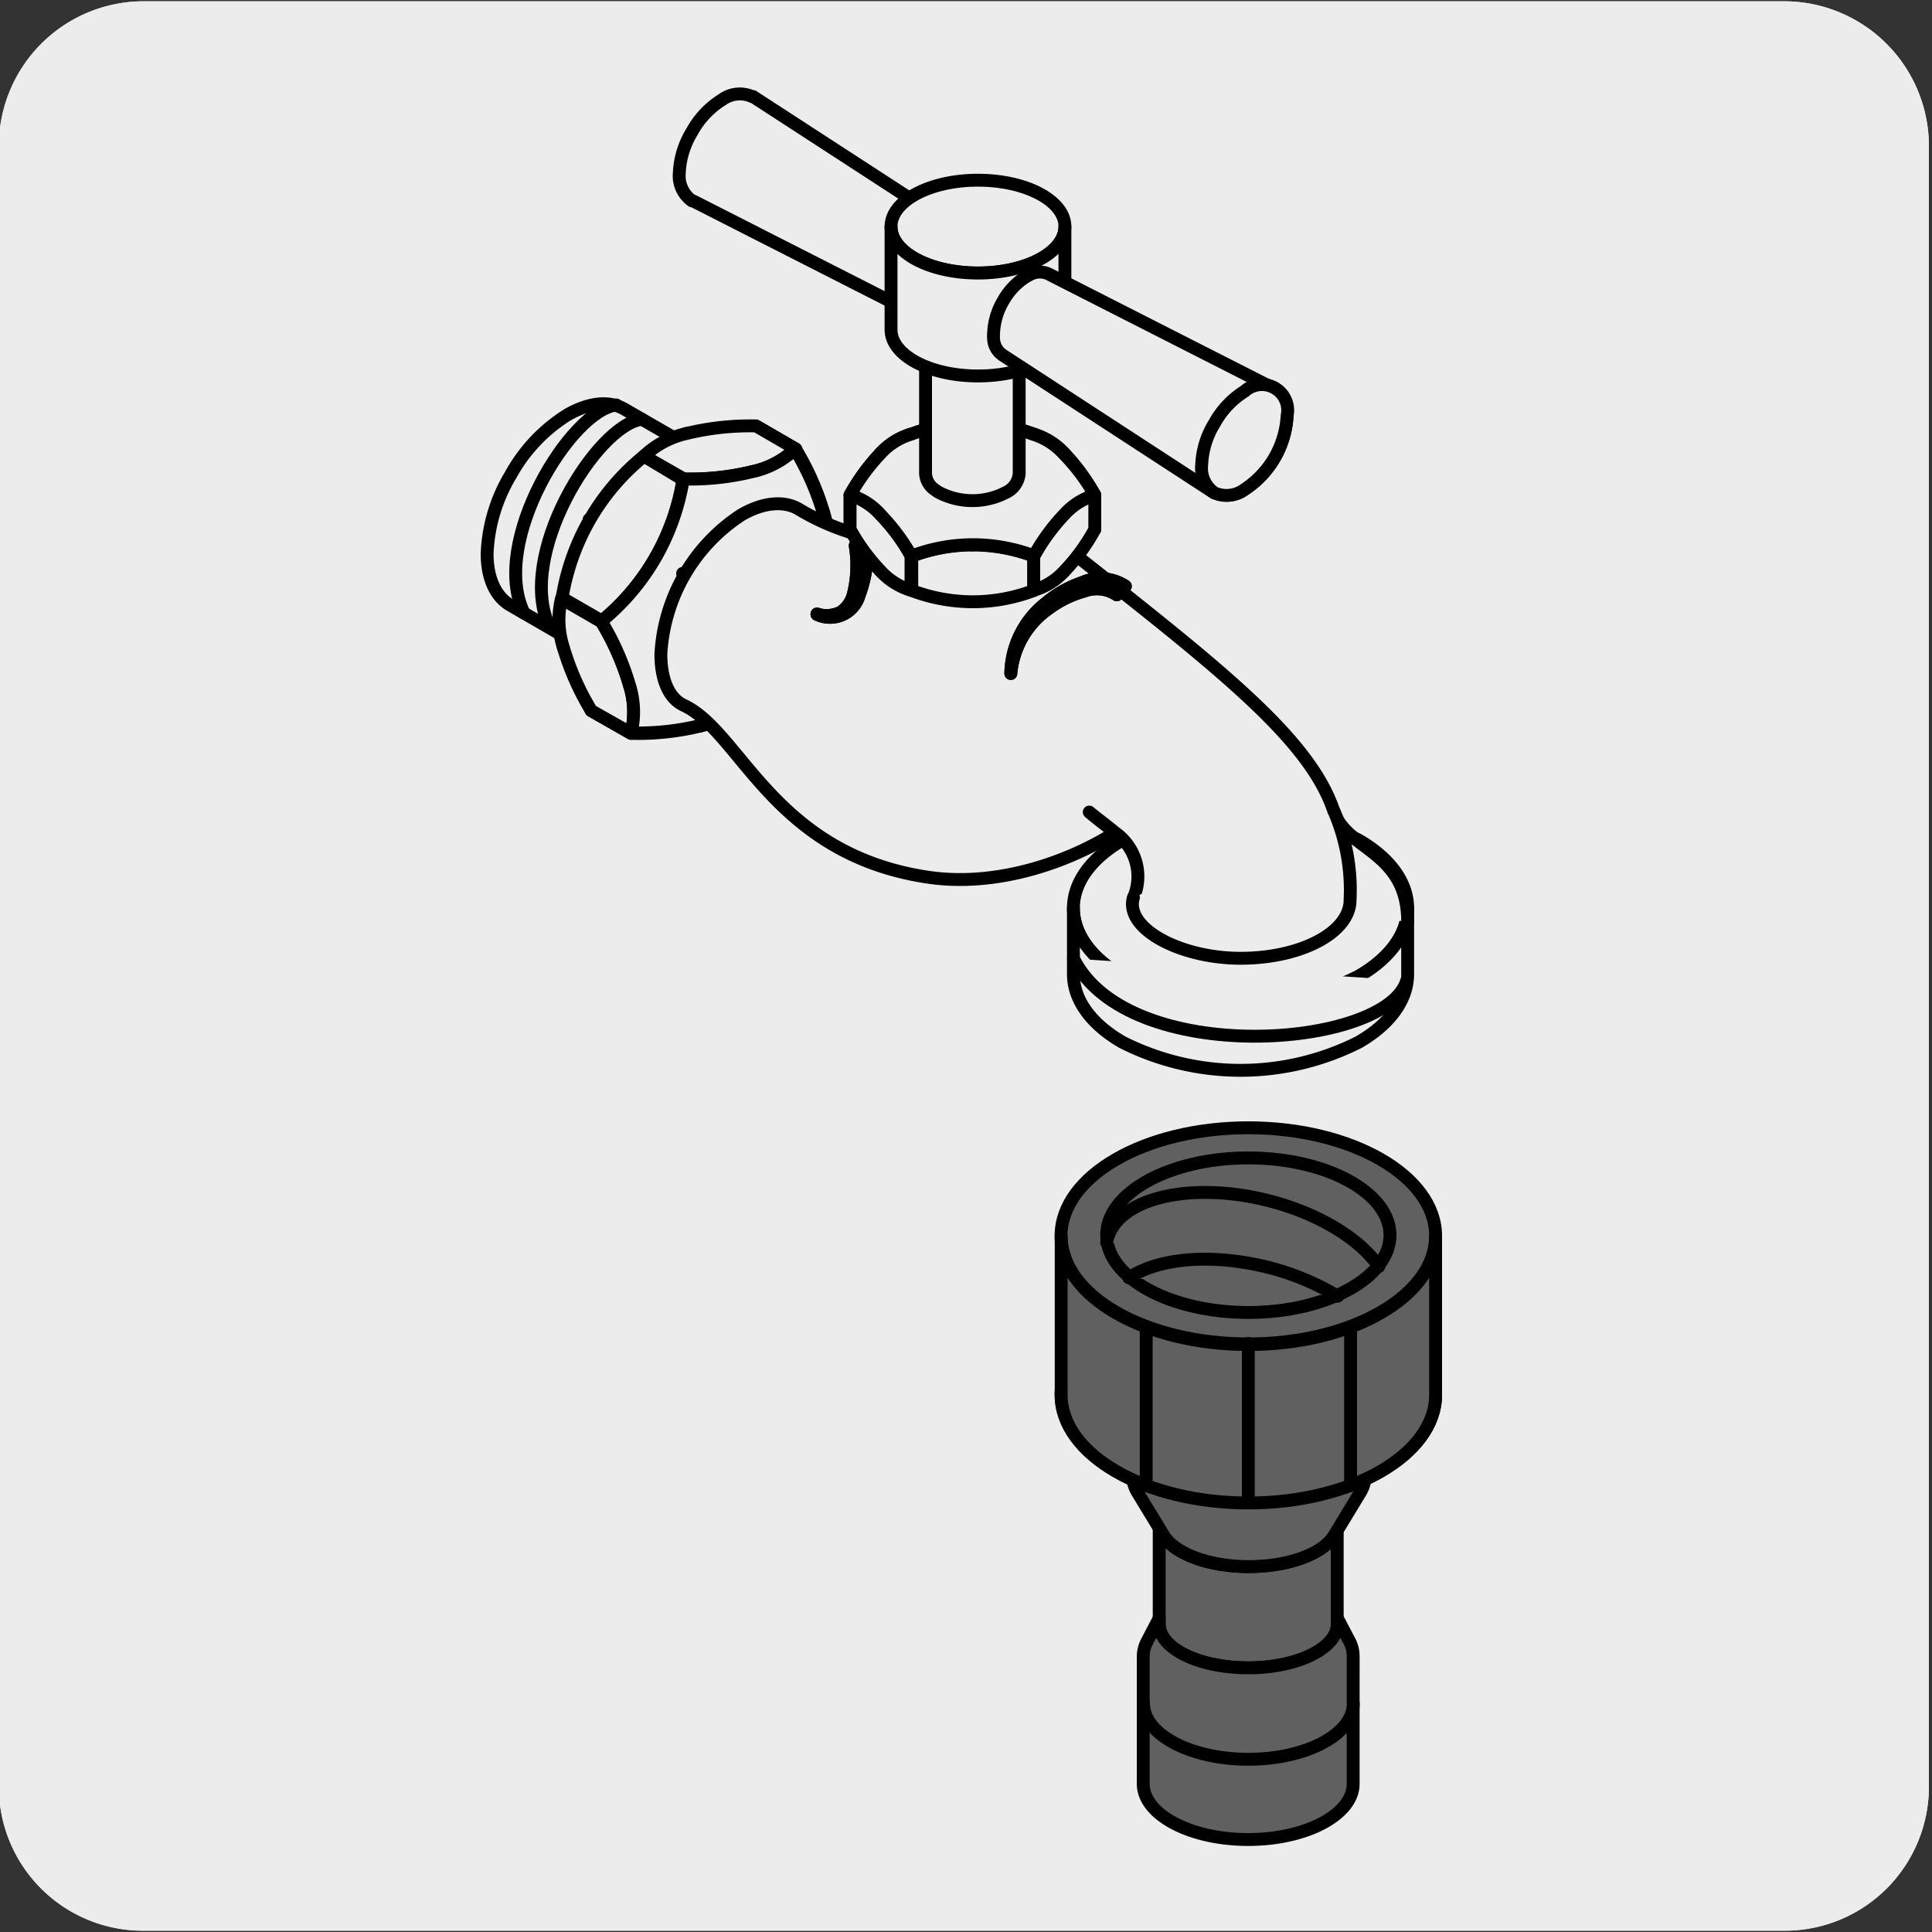 <svg xmlns="http://www.w3.org/2000/svg" viewBox="0 0 150 150"><rect x="0" y="0" width="150" height="150" fill="#333333" stroke="none"/><defs><style>.cls-1,.cls-2{fill:#edecec;}.cls-2,.cls-3{stroke:#000;stroke-linecap:round;stroke-linejoin:round;}.cls-3{fill:#606060;}</style></defs><title>12727-01</title><g id="Capa_2" data-name="Capa 2"><path class="cls-1" d="M11.16.1H138.47a11.25,11.25,0,0,1,11.29,11.21v127.4a11.19,11.19,0,0,1-11.19,11.19H11.1A11.19,11.19,0,0,1-.09,138.71h0V11.34A11.25,11.25,0,0,1,11.16.1Z"/><path class="cls-1" d="M11.16.1H138.47a11.25,11.25,0,0,1,11.29,11.21v127.4a11.19,11.19,0,0,1-11.19,11.19H11.1A11.19,11.19,0,0,1-.09,138.71h0V11.34A11.25,11.25,0,0,1,11.16.1Z"/></g><g id="Capa_3" data-name="Capa 3"><path class="cls-2" d="M87.15,65.22a20.36,20.36,0,0,1,18.33,0c2.35,1.36,3.81,3.22,3.81,5.29s-1.46,3.93-3.81,5.29a20.36,20.36,0,0,1-18.33,0c-2.35-1.36-3.81-3.22-3.81-5.29S84.8,66.58,87.15,65.22Z"/><path class="cls-2" d="M83.34,75.63c0,2.07,1.46,3.94,3.81,5.29a20.36,20.36,0,0,0,18.33,0c2.35-1.35,3.81-3.22,3.81-5.29V70.51c0,2.07-1.46,3.94-3.81,5.29a20.36,20.36,0,0,1-18.33,0c-2.35-1.35-3.81-3.22-3.81-5.29Z"/><path class="cls-2" d="M109.22,76.13c-1.55,5.29-21.64,6.8-25.87-1.7"/><path class="cls-2" d="M39.64,47c-1.22-.7-1.82-2.2-1.82-4a12.83,12.83,0,0,1,1.83-6.13,12.75,12.75,0,0,1,4.4-4.66c1.61-.93,3.2-1.15,4.42-.45l8.1,4.67c-1.22-.7-2.82-.48-4.42.45a12.83,12.83,0,0,0-4.4,4.66,12.67,12.67,0,0,0-1.83,6.14c0,1.85.6,3.34,1.82,4Z"/><path class="cls-2" d="M49.84,32.55C46.3,33,40,43.21,42.68,48.7m5.17-17.26c-3.54.43-9.84,10.66-7.17,16.15"/><polygon class="cls-2" points="56.78 46.7 56.77 46.71 56.78 46.7 56.78 46.7"/><path class="cls-2" d="M61.92,49.67v0l0,0Z"/><path class="cls-2" d="M61.91,49.69l0,0a17.85,17.85,0,0,0,2.15-6.09L61,41.78a17.94,17.94,0,0,0-4.21,4.92h0a17.9,17.9,0,0,0-2.15,6.1l3.09,1.79A17.87,17.87,0,0,0,61.91,49.69Z"/><polygon class="cls-2" points="54.38 56.36 54.38 56.36 54.38 56.36 54.38 56.36"/><path class="cls-2" d="M49.23,53.39h0a21.16,21.16,0,0,1,5.35-.57l3.1,1.79a7,7,0,0,1-3.32,1.76h0a20.44,20.44,0,0,1-5.37.57l-3.1-1.78A7,7,0,0,1,49.23,53.39Z"/><polygon class="cls-2" points="63.94 39.8 63.94 39.8 63.94 39.8 63.94 39.8"/><path class="cls-2" d="M59.78,37.4s0,0,0,0v0Z"/><path class="cls-2" d="M58.8,36.82v0A21.19,21.19,0,0,0,61,41.78l3.1,1.79a7.14,7.14,0,0,0-.15-3.77h0a20.84,20.84,0,0,0-2.19-4.94l-3.09-1.79A7,7,0,0,0,58.8,36.82Z"/><polygon class="cls-2" points="45.74 40.33 45.74 40.34 45.75 40.33 45.74 40.33"/><path class="cls-2" d="M50.89,43.3v0l0,0Z"/><path class="cls-2" d="M50.87,43.32l0,0a17.85,17.85,0,0,0,2.15-6.09L50,35.41a17.77,17.77,0,0,0-4.2,4.92h0a17.92,17.92,0,0,0-2.16,6.1l3.1,1.79A17.83,17.83,0,0,0,50.87,43.32Z"/><polygon class="cls-2" points="43.72 50.2 43.72 50.21 43.72 50.2 43.72 50.2"/><path class="cls-2" d="M48.87,53.17v0Z"/><path class="cls-2" d="M48.87,53.19v0a20.66,20.66,0,0,0-2.18-4.92l-3.1-1.79a7,7,0,0,0,.14,3.76h0a20.77,20.77,0,0,0,2.18,4.94L49,56.93A6.92,6.92,0,0,0,48.87,53.19Z"/><polygon class="cls-2" points="53.28 33.65 53.29 33.65 53.28 33.65 53.28 33.65"/><path class="cls-2" d="M58.42,36.62h0Z"/><path class="cls-2" d="M58.44,36.61h0a20.19,20.19,0,0,1-5.35.57L50,35.41a7,7,0,0,1,3.33-1.76h0a20.74,20.74,0,0,1,5.37-.58l3.09,1.79A6.91,6.91,0,0,1,58.44,36.61Z"/><polygon class="cls-2" points="63.94 39.8 63.94 39.8 63.94 39.8 63.94 39.8"/><polygon class="cls-2" points="54.38 56.36 54.38 56.36 54.38 56.36 54.38 56.36"/><path class="cls-2" d="M50.89,43.3v0l0,0Z"/><path class="cls-2" d="M58.42,36.62h0Z"/><path class="cls-2" d="M49.24,53.39h0Z"/><path class="cls-2" d="M49.24,53.39h0Z"/><path class="cls-2" d="M48.87,53.17v0Z"/><path class="cls-2" d="M53.05,37.19a20.31,20.31,0,0,0,5.36-.57h0a6.91,6.91,0,0,0,3.31-1.75,20.66,20.66,0,0,1,2.19,4.94h0a7,7,0,0,1,.14,3.76,17.85,17.85,0,0,1-2.15,6.09l0,0a17.87,17.87,0,0,1-4.2,4.91,7,7,0,0,1-3.33,1.76h0a20.44,20.44,0,0,1-5.37.57,6.92,6.92,0,0,0-.14-3.74v0a20.66,20.66,0,0,0-2.18-4.92,18,18,0,0,0,4.19-4.91l0,0A18.06,18.06,0,0,0,53.05,37.19Z"/><path class="cls-2" d="M109.29,71.55c0-5.46-4.73-5.55-5.71-8.51-1.84-5.62-8.74-11-20.14-20-.39-.5-9.21-1-9.82-1h0A18.32,18.32,0,0,1,62,39.52c-1.21-.7-2.86-.47-4.45.46a13.82,13.82,0,0,0-6.24,10.8c0,1.85.55,3.44,1.82,4,4.4,2.1,6.91,11.48,18.81,13.31,5.6.87,11.3-1.31,14.63-3.45-.62-.5-1.31-1-2-1.59.72.59,1.41,1.09,2,1.59a4.16,4.16,0,0,1,1.46,5"/><line class="cls-2" x1="53.01" y1="44.52" x2="53.01" y2="44.52"/><line class="cls-2" x1="53.01" y1="44.53" x2="53.01" y2="44.53"/><path class="cls-2" d="M66.86,42.28s.69,6.64-3.43,5.38"/><path class="cls-2" d="M67.32,42.23a9.89,9.89,0,0,1-.62,4,2.35,2.35,0,0,1-3.27,1.47,2.69,2.69,0,0,0,1.84-.16,2.4,2.4,0,0,0,1-1.47,9.26,9.26,0,0,0,.13-3.71Z"/><path class="cls-2" d="M67.32,42.23a9.89,9.89,0,0,1-.62,4,2.35,2.35,0,0,1-3.27,1.47,2.69,2.69,0,0,0,1.84-.16,2.4,2.4,0,0,0,1-1.47,9.26,9.26,0,0,0,.13-3.71Z"/><polygon class="cls-2" points="75.5 37.24 75.5 37.24 75.49 37.24 75.5 37.24"/><path class="cls-2" d="M75.5,32.82h0Z"/><path class="cls-2" d="M75.51,32.83h0a13.41,13.41,0,0,0-4.72.87v2.66a13.25,13.25,0,0,0,4.73.88h0a13.56,13.56,0,0,0,4.74-.87V33.7A13.46,13.46,0,0,0,75.51,32.83Z"/><polygon class="cls-2" points="82.61 35.2 82.61 35.2 82.61 35.19 82.61 35.2"/><path class="cls-2" d="M82.62,39.62h0a15.33,15.33,0,0,1-2.36-3.25V33.7a5.33,5.33,0,0,1,2.37,1.49h0A15.52,15.52,0,0,1,85,38.44V41.1A5.09,5.09,0,0,1,82.62,39.62Z"/><path class="cls-2" d="M68.38,35.19h0Z"/><polygon class="cls-2" points="68.38 38.77 68.39 38.76 68.37 38.78 68.38 38.77"/><path class="cls-2" d="M68.37,39.62h0a15.33,15.33,0,0,0,2.36-3.25V33.7a5.33,5.33,0,0,0-2.37,1.49h0A15.89,15.89,0,0,0,66,38.44V41.1A5.09,5.09,0,0,0,68.37,39.62Z"/><polygon class="cls-2" points="75.5 46.72 75.5 46.72 75.49 46.72 75.5 46.72"/><path class="cls-2" d="M75.5,42.31h0Z"/><path class="cls-2" d="M75.51,42.31h0a13.41,13.41,0,0,0-4.72.87v2.67a13.46,13.46,0,0,0,4.73.87h0a13.34,13.34,0,0,0,4.74-.87V43.18A13.46,13.46,0,0,0,75.51,42.31Z"/><polygon class="cls-2" points="82.61 44.35 82.61 44.35 82.61 44.36 82.61 44.35"/><polygon class="cls-2" points="82.61 39.94 82.6 39.95 82.62 39.93 82.61 39.94"/><path class="cls-2" d="M82.62,39.93h0a15.33,15.33,0,0,0-2.36,3.25v2.65a5.21,5.21,0,0,0,2.37-1.48h0A15.09,15.09,0,0,0,85,41.1V38.44A5.21,5.21,0,0,0,82.62,39.93Z"/><polygon class="cls-2" points="68.38 44.35 68.38 44.35 68.39 44.35 68.38 44.35"/><path class="cls-2" d="M68.39,39.94h0l0,0Z"/><path class="cls-2" d="M68.37,39.93l0,0a14.83,14.83,0,0,1,2.36,3.23v2.67a5.28,5.28,0,0,1-2.37-1.5h0A15.43,15.43,0,0,1,66,41.1V38.44A5.21,5.21,0,0,1,68.37,39.93Z"/><path class="cls-2" d="M68.38,35.19h0Z"/><polygon class="cls-2" points="82.61 35.2 82.61 35.2 82.61 35.19 82.61 35.2"/><path class="cls-2" d="M75.5,42.31h0Z"/><path class="cls-2" d="M68.39,39.94h0l0,0Z"/><polygon class="cls-2" points="82.61 39.61 82.6 39.6 82.62 39.62 82.61 39.61"/><polygon class="cls-2" points="82.61 39.61 82.6 39.6 82.62 39.62 82.61 39.61"/><polygon class="cls-2" points="82.61 39.94 82.6 39.95 82.62 39.93 82.61 39.94"/><path class="cls-2" d="M70.76,43.18A15.88,15.88,0,0,0,68.4,40l0,0A5.19,5.19,0,0,0,66,38.44a15.61,15.61,0,0,1,2.37-3.24h0a5.23,5.23,0,0,1,2.37-1.49,13.41,13.41,0,0,1,4.72-.87h0a13.24,13.24,0,0,1,4.73.87,5.28,5.28,0,0,1,2.37,1.49h0A15.26,15.26,0,0,1,85,38.44a5.12,5.12,0,0,0-2.36,1.49l0,0a15.51,15.51,0,0,0-2.36,3.23,13.46,13.46,0,0,0-4.73-.87h0A13.37,13.37,0,0,0,70.76,43.18Z"/><path class="cls-2" d="M71.86,23.06a1.62,1.62,0,0,0,.75,1.27,2.2,2.2,0,0,0,.32.21,5.72,5.72,0,0,0,5.14,0,1.79,1.79,0,0,0,1.06-1.48V36.77a1.79,1.79,0,0,1-1.06,1.48,5.64,5.64,0,0,1-5.14,0,2.2,2.2,0,0,1-.32-.21,1.62,1.62,0,0,1-.75-1.27Z"/><path class="cls-2" d="M74.83,22.34a5.24,5.24,0,0,0,.75-2.53c0-.13,0-.27,0-.39a1.62,1.62,0,0,0-.73-1.28L58.47,7.5l-.07,0a2.33,2.33,0,0,0-2.33.24,6.69,6.69,0,0,0-2.33,2.46,6.69,6.69,0,0,0-1,3.25,2.37,2.37,0,0,0,1,2.15l.07,0,17.4,8.85a1.62,1.62,0,0,0,1.47,0l.35-.18A5.23,5.23,0,0,0,74.83,22.34Z"/><path class="cls-2" d="M82.68,17.59c0,2-3,3.6-6.75,3.6s-6.75-1.61-6.75-3.6,3-3.6,6.75-3.6S82.68,15.6,82.68,17.59Z"/><path class="cls-2" d="M82.68,25.6c0,2-3,3.59-6.75,3.59s-6.75-1.61-6.75-3.59v-8c0,2,3,3.6,6.75,3.6s6.75-1.62,6.75-3.6Z"/><path class="cls-2" d="M77.87,23.39a5.27,5.27,0,0,1,1.81-1.92L80,21.3a1.62,1.62,0,0,1,1.47,0l17.4,8.85.06,0a2.34,2.34,0,0,1,1,2.15A7.31,7.31,0,0,1,96.63,38a2.35,2.35,0,0,1-2.34.24l-.06,0L77.86,27.58a1.62,1.62,0,0,1-.72-1.28,2.34,2.34,0,0,1,0-.38A5.37,5.37,0,0,1,77.87,23.39Z"/><path class="cls-2" d="M94.29,38.27A2.35,2.35,0,0,0,96.63,38a7.31,7.31,0,0,0,3.3-5.71,2,2,0,0,0-3.3-1.91,6.73,6.73,0,0,0-2.33,2.47,6.62,6.62,0,0,0-1,3.24A2.32,2.32,0,0,0,94.29,38.27Z"/><path class="cls-2" d="M86.71,46.18a2.82,2.82,0,0,0-2.55-.28,8.22,8.22,0,0,0-2.68,1.3,6.9,6.9,0,0,0-3,5.09,7.11,7.11,0,0,1,2.71-5.45A8.75,8.75,0,0,1,84,45.24a3.53,3.53,0,0,1,3.37.27Z"/><path class="cls-2" d="M86.71,46.18a2.82,2.82,0,0,0-2.55-.28,8.22,8.22,0,0,0-2.68,1.3,6.9,6.9,0,0,0-3,5.09,7.11,7.11,0,0,1,2.71-5.45A8.75,8.75,0,0,1,84,45.24a3.53,3.53,0,0,1,3.37.27Z"/><path class="cls-2" d="M88,69.68c-.71,2.41,3.63,4.72,8.32,4.72s8.5-2,8.5-4.53A15.4,15.4,0,0,0,103.58,63"/><path class="cls-3" d="M103.83,126.08c0,1.88-3.09,3.41-6.91,3.41S90,128,90,126.08v-7.86c0,1.88,3.09,3.41,6.91,3.41s6.91-1.53,6.91-3.41v7.86Z"/><path class="cls-3" d="M104.78,127.44l-.94-1.79v.43c0,1.88-3.09,3.41-6.91,3.41S90,128,90,126.08v-.44l-.94,1.8a2.53,2.53,0,0,0-.3,1.16v9.89c0,2.39,3.65,4.33,8.15,4.33s8.15-1.94,8.15-4.33V128.6A2.52,2.52,0,0,0,104.78,127.44Z"/><ellipse class="cls-3" cx="96.92" cy="108.29" rx="14.54" ry="8.39"/><path class="cls-3" d="M96.92,104.59c5,0,9,2.12,9,4.74s-4,4.75-9,4.75-9-2.13-9-4.75S91.94,104.59,96.92,104.59Z"/><path class="cls-3" d="M96.92,114.08c-5,0-9-2.13-9-4.75v5.15a2.76,2.76,0,0,0,.42,1.43l2,3.29c.86,1.41,3.5,2.43,6.62,2.43s5.78-1,6.63-2.43l2-3.29a2.76,2.76,0,0,0,.42-1.43v-5.15C105.94,112,101.9,114.08,96.92,114.08Z"/><ellipse class="cls-3" cx="96.92" cy="95.95" rx="14.54" ry="8.39"/><path class="cls-3" d="M111.46,108.29c0,4.64-6.51,8.4-14.54,8.4s-14.53-3.76-14.53-8.4V96c0,4.63,6.5,8.39,14.53,8.39s14.54-3.76,14.54-8.39Z"/><path class="cls-3" d="M96.92,89.9c6.09,0,11,2.71,11,6s-4.94,6-11,6-11-2.71-11-6S90.83,89.9,96.92,89.9Z"/><path class="cls-3" d="M103.86,100.64a20,20,0,0,0-6.94-2.57c-3.9-.69-7.31-.18-9.27,1.14m19.4-.88c-1.68-2.45-5.59-4.65-10.13-5.45-5.77-1-10.5.58-11,3.59"/><line class="cls-3" x1="88.99" y1="115.35" x2="88.99" y2="103"/><line class="cls-3" x1="96.92" y1="116.65" x2="96.92" y2="104.3"/><line class="cls-3" x1="104.86" y1="115.35" x2="104.86" y2="103"/><path class="cls-3" d="M88.78,132.26c0,2.39,3.64,4.33,8.14,4.33s8.15-1.94,8.15-4.33"/></g></svg>
